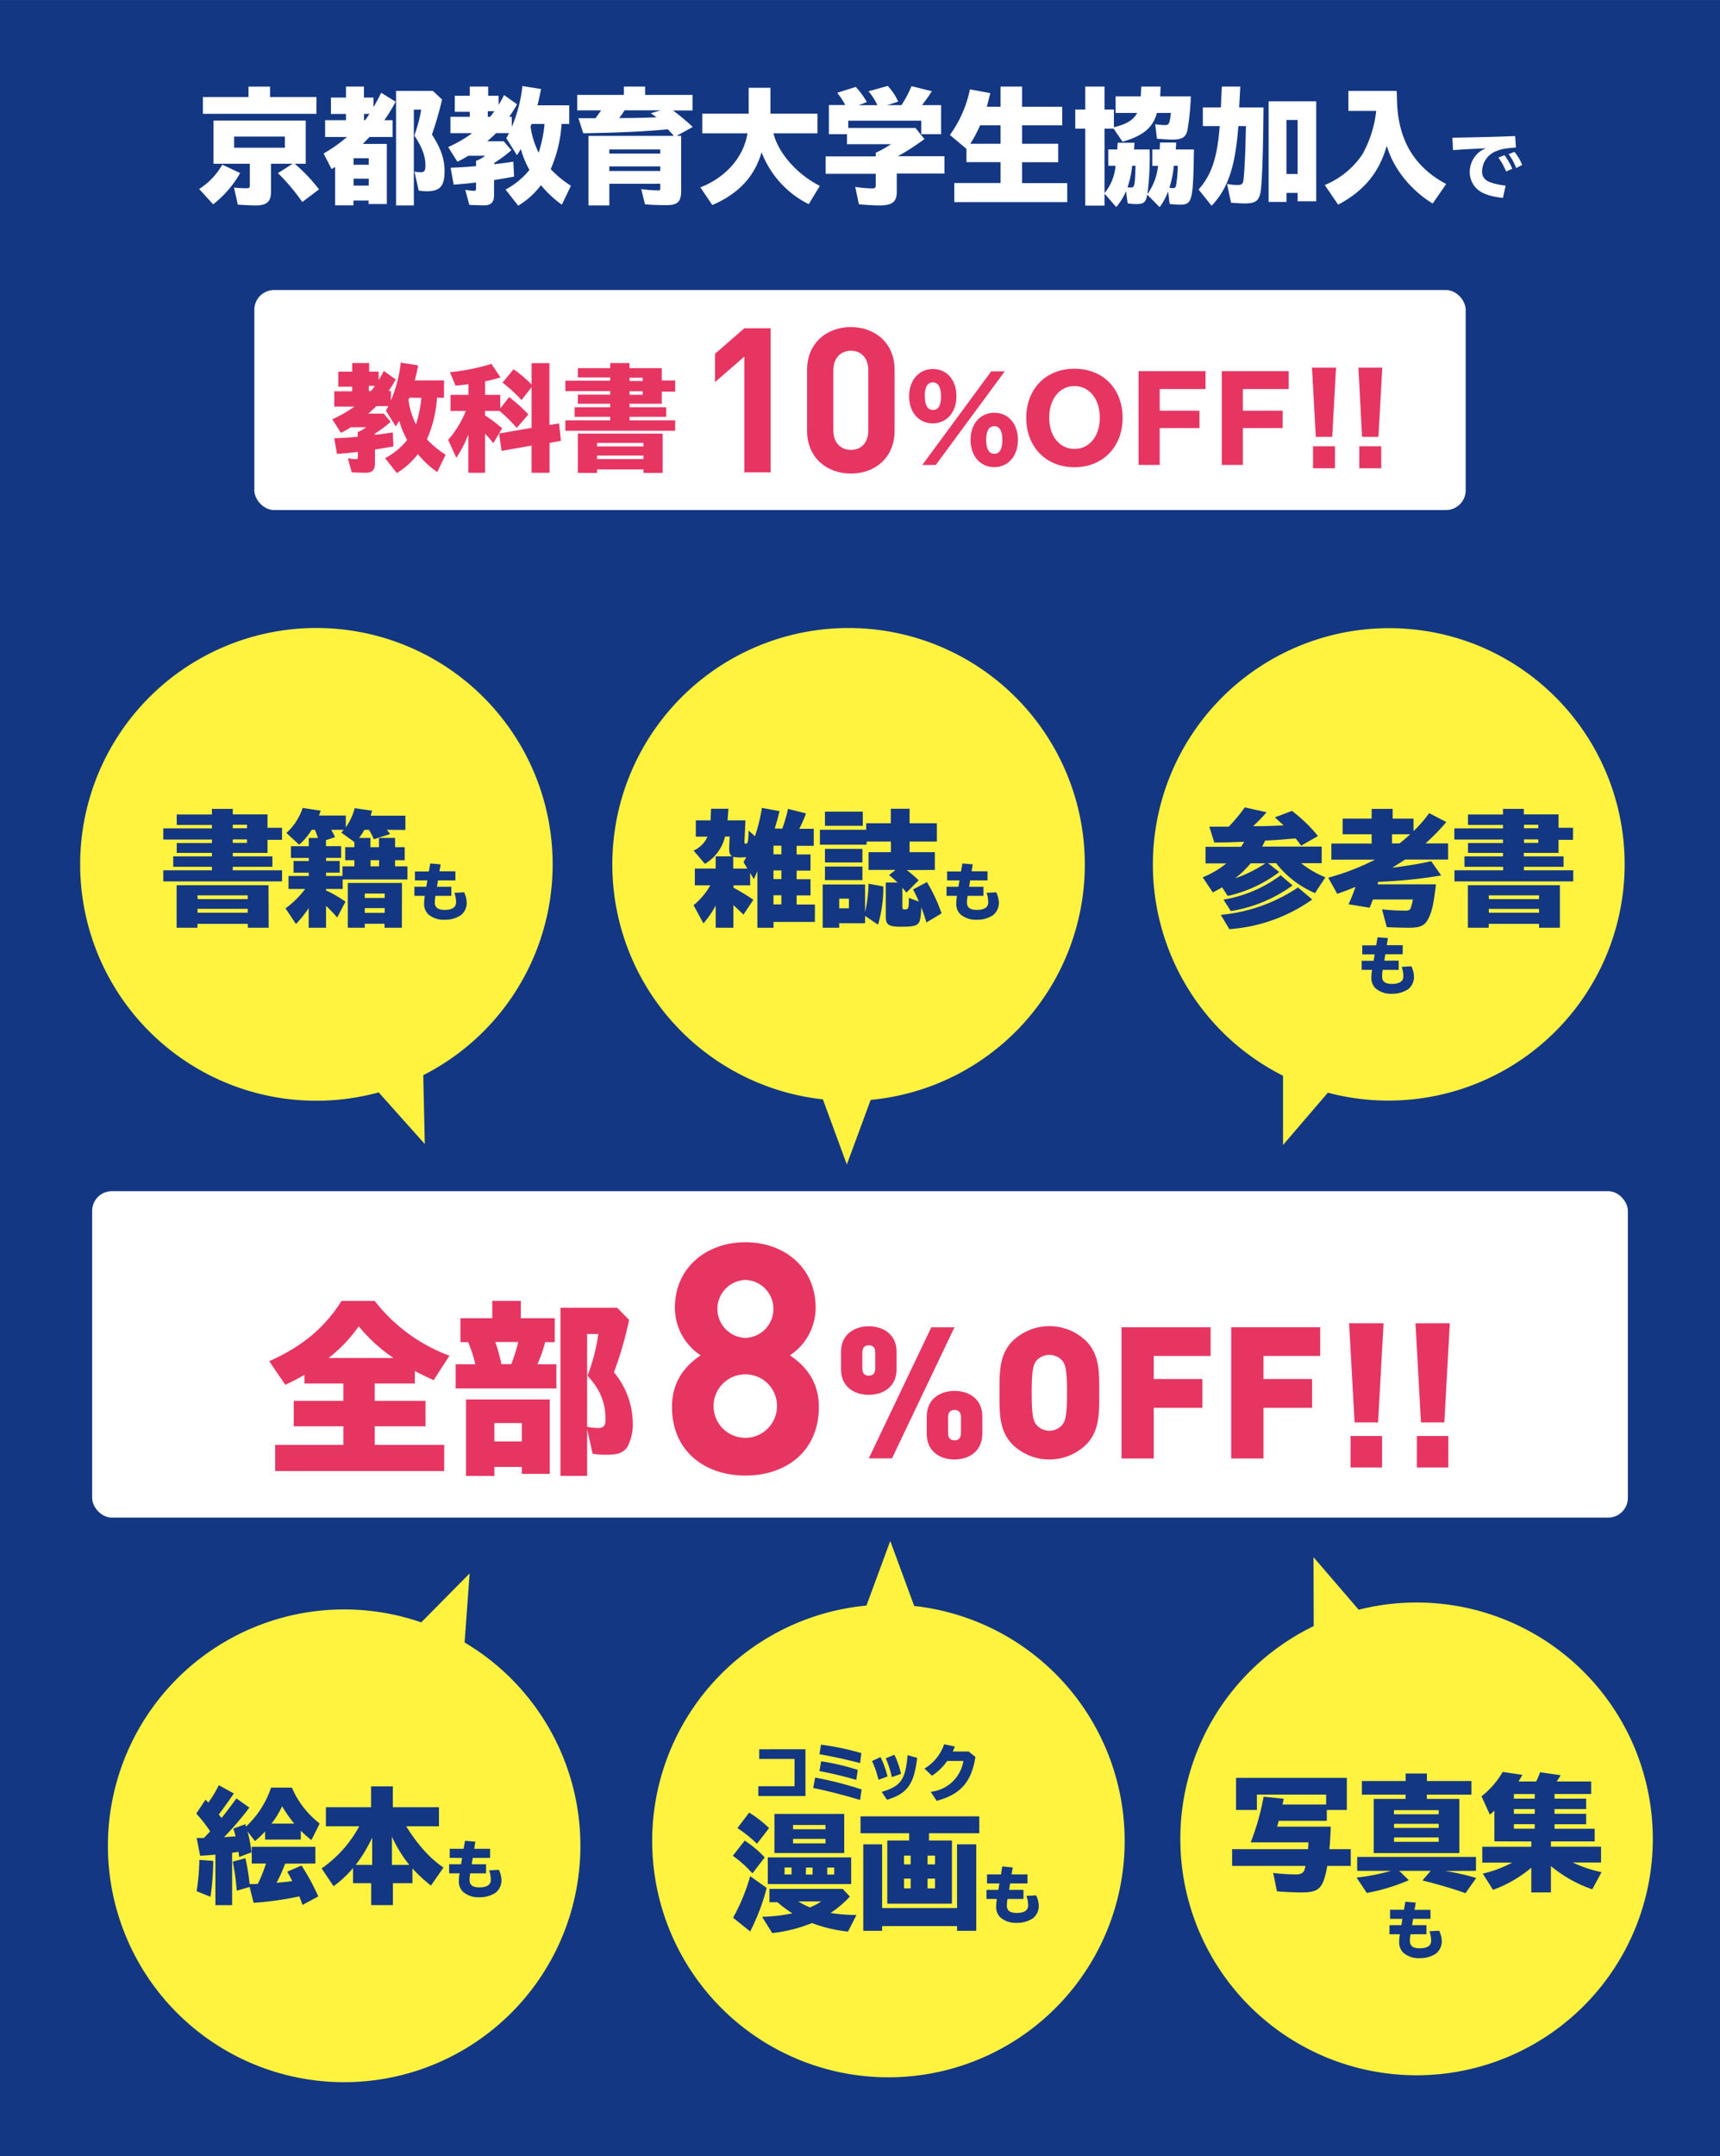 <svg xmlns="http://www.w3.org/2000/svg" width="174.65mm" height="218.81mm" viewBox="0 0 495.08 620.25"><defs><style>.cls-1{fill:#133783;}.cls-2{fill:#fff;}.cls-3{fill:#e73562;}.cls-4{fill:#fff33f;}</style></defs><g id="レイヤー_2" data-name="レイヤー 2"><g id="レイヤー_1-2" data-name="レイヤー 1"><rect class="cls-1" width="495.08" height="620.25"/><rect class="cls-2" x="73.21" y="83.43" width="348.67" height="63.29" rx="5.67"/><rect class="cls-2" x="26.52" y="342.67" width="442.04" height="93.91" rx="5.67"/></g><g id="レイヤー_2-2" data-name="レイヤー 2"><path class="cls-2" d="M57.32,54.37a20.17,20.17,0,0,0,6.66-7l5.14,2.41a30.22,30.22,0,0,1-7.77,9ZM91.08,27.91v4.83H58.4V27.91H71.53v-3h6.2v3ZM84.82,47.1a47.8,47.8,0,0,1,7,7.38L87,58.11A56.46,56.46,0,0,0,80,49.8l4.25-2.7H78v8.13c0,2.74-1.22,3.86-4.32,3.86-1.18,0-2.8-.08-5.22-.22l-1.11-4.93a28.53,28.53,0,0,0,3.56.21c.87,0,1-.14,1-.93V47.1H61.46V34.68H88V47.1ZM67.39,42.49H82v-3.2H67.39Z"/><path class="cls-2" d="M107.5,30.83c.72-1.22,1.51-2.7,2.23-4.14l4.14,2.56a45.63,45.63,0,0,1-3.24,5.32H113V39.4h-6.66c-.65.72-1.37,1.44-1.91,2h6.92V58.69h-5.26v-1h-4.35v1.37H96.45V48a10.93,10.93,0,0,1-1,.65l-2.3-4.5a43.17,43.17,0,0,0,6.73-4.75h-6.3V34.57h6v-1.8H95.26V28.06h4.32V24.89h5.18v3.17h2.74Zm-5.72,16.56h4.35V45.52h-4.35Zm0,6h4.35v-2h-4.35Zm3-20.63v1.8h.33c.57-.79.9-1.29,1.22-1.8Zm22.46-4.14a96.06,96.06,0,0,1-2.91,10.08c2.63,4.07,3.63,7.06,3.63,10.62,0,4.18-1.36,5.69-5,5.69a15.17,15.17,0,0,1-2.44-.18l-1.23-5.47a9.49,9.49,0,0,0,1.84.18c1,0,1.33-.47,1.33-1.87,0-2.74-.93-5.26-3.17-8.64l.15-.4,0-.18a41.08,41.08,0,0,0,1.8-6.91h-2.12V59.09H114V26.15H124.6Z"/><path class="cls-2" d="M161.64,35.65a38.16,38.16,0,0,1-3.13,13,30,30,0,0,0,5.83,4.79l-2.63,5.44a30.86,30.86,0,0,1-6-5.62,22.75,22.75,0,0,1-6.56,5.9l-3.63-4.64a22.06,22.06,0,0,0,6.87-5.65,27,27,0,0,1-2.48-6,20.43,20.43,0,0,1-1.12,1.77l-3.06-4.9c.44-.75.54-1,.76-1.44h-3.71c-.68.69-1.44,1.37-2.52,2.34H145l2.2,2.56a37.21,37.21,0,0,1-4.94,3.67v.36l1-.11c1.58-.18,2.52-.32,4.5-.61l.21,4.28c-2,.4-3.31.62-5.76,1v4.35c0,2-.86,2.92-2.8,2.92h-.29L136.55,59c-.54,0-.86,0-1.47-.1l-1.16-4.29a19.89,19.89,0,0,0,2.49.29c.43,0,.61-.18.61-.65V52.5c-1.76.22-4.28.47-6.44.61l-.87-4.86c2.77-.11,4.5-.21,6.84-.43l.47,0V46.27l.29-.11a9,9,0,0,0,2.34-1.36h-4.86a33,33,0,0,1-3.13,1.72L129,42.31a38.84,38.84,0,0,0,6.91-4h-6.26V33.6h5.58V32.16H130.9V27.55h4.32V24.89h5.29v2.66h3v2.63c.83-1.37,1.11-1.91,1.58-2.84L148.83,30a36.59,36.59,0,0,1-2.27,3.6h.75v2.92a41.36,41.36,0,0,0,3.06-11.77l5.37.86c-.51,2.52-.72,3.49-1.05,4.68h9.15v5.36ZM140.4,32V33.6h.69c.46-.61.86-1.11,1.22-1.62ZM153,35.65c-.11.29-.18.51-.29.76a24.65,24.65,0,0,0,2.34,7.52,39.82,39.82,0,0,0,1.66-7.88l0-.4Z"/><path class="cls-2" d="M193.72,31.77a65,65,0,0,1,5.68,4.75l-4.64,2.55h1.3v15.8c0,3.17-1,4.14-4.22,4.14-2.33,0-4.42-.07-6.19-.25l-1.08-4.35a44.31,44.31,0,0,0,4.9.36c.5,0,.58-.08.58-.69V52.86H175.39v6.23h-6v-20h24.55c-.54-.65-1.18-1.37-1.72-1.9-4.94.5-12.35.9-20.56,1.07l-3.78.08L166.5,34h4.9c.76-1,1.12-1.54,1.62-2.26h-6.88V27.3h13.43V24.89h6.12V27.3h13.64v4.47ZM175.39,44.18h14.66V43H175.39Zm0,5h14.66V47.86H175.39Zm4.4-17.45c-.29.43-.94,1.4-1.55,2.23h.93c3.39,0,8-.15,9.8-.22l-.11-.07-.36-.29c-.29-.21-.69-.47-1.23-.79l2.92-.86Z"/><path class="cls-2" d="M222.63,38.35c1.44,5.76,6.76,11.77,13.35,15.12l-3.2,5.26a27.79,27.79,0,0,1-13.57-14.94c-2,7-6.7,12-14.19,15.19L201.6,53.9C209,51,214.09,45.12,215.14,38.35h-13V32.7H215.5V25.25h6.26V32.7H235.3v5.65Z"/><path class="cls-2" d="M252.07,43.93a32,32,0,0,0,4.4-2.45H243.8V38.6h-5.22V30.22h4.71a20.45,20.45,0,0,0-2.3-3.53L246.32,25a23.54,23.54,0,0,1,3.2,4.36l-2.38.9h5.4a17,17,0,0,0-2.55-4l5.54-1.55a16.28,16.28,0,0,1,3,4.53l-3.16,1h4.1a31,31,0,0,0,2.88-5.47l5.87,1.47c-1,1.55-1.26,1.91-2.81,4h5.47V38.6h-5.72V34.72h-21V36.8h19.36L266.08,40a66.15,66.15,0,0,1-7.63,4.93h13.39v5H258.12V55.2c0,2.88-1.29,3.89-5,3.89-1.69,0-4-.15-5.9-.33l-1.05-5a30.91,30.91,0,0,0,5,.43c.72,0,.9-.21.9-1v-3.2H237.64v-5h14.43Z"/><path class="cls-2" d="M288,30.72V24.89h6.19v5.83h11.56v5.33H294.19v5.29H304.6v5.33H294.19v6h13v5.47H274.68V52.64H288v-6h-9.82V42.82l-4.76-4a34.09,34.09,0,0,0,5.76-13.11l5.87,1.08c-.4,1.52-.54,2.16-1,3.89Zm-5.9,5.33a34.77,34.77,0,0,1-2.81,5.29H288V36.05Z"/><path class="cls-2" d="M321.12,32.49V27.7h7.24l.14-2.81h5.58l-.14,2.81h8.82a71.11,71.11,0,0,1-1,9.93c-.54,1.91-1.59,2.52-4.28,2.52-1.09,0-3-.11-4.47-.25l-.5-4.17a19.36,19.36,0,0,0,2.73.25c1.23,0,1.41-.29,1.8-3.49H333c-1.12,4.21-4,6.62-9.9,8.27L320.55,37h-2.63V55.56a14.19,14.19,0,0,0,3.17-7.88H319V43h2.59l.11-1.94h4.86L326.41,43h4.5a85.57,85.57,0,0,1-.64,12.85,17,17,0,0,0,3.06-8.13h-1.66V43h2.12L333.9,41h4.65L338.44,43h5.22c-.22,14.76-.47,15.87-4,15.87a22.37,22.37,0,0,1-3-.21l-.43-3.57a19.06,19.06,0,0,1-2.45,4.5L330.23,56c-.43,2.19-1,2.7-3.13,2.7a13.43,13.43,0,0,1-2.52-.22L324.11,55a18,18,0,0,1-2.81,4.57l-3.38-3.89v3.46h-5.54V37H309.5V31.51h2.88V24.89h5.54v6.62h2.7v5.08c3.6-.83,5.69-2.12,6.69-4.1Zm4.75,15.19a25.74,25.74,0,0,1-1.33,6.19,3.49,3.49,0,0,0,.87.07c1.18,0,1.22-.22,1.44-6.26Zm12,0A29.34,29.34,0,0,1,336.6,54a3.94,3.94,0,0,0,.94.11c.68,0,.86-.14,1-.93A37.4,37.4,0,0,0,339,48.4v-.72Z"/><path class="cls-2" d="M356.44,36.27c-.86,11.69-3,18-7.7,22.92L345,54.51c3.78-4.31,5.36-9.07,6.08-18.24h-4.86V30.9h5.19l.28-6H357l-.32,6h7c-.1,13-.43,22.57-.9,24.62-.46,2.31-1.54,3-4.5,3-1.11,0-2.8-.11-3.95-.22L353.2,52.9a15.58,15.58,0,0,0,2.95.32c1.19,0,1.55-.25,1.73-1.19s.5-6.05.61-10.33l.14-5.43ZM378.86,57.9H373.5V55.49h-3.2v2.59h-5.15V29.14h13.71Zm-8.56-7.85h3.2V34.5h-3.2Z"/><path class="cls-2" d="M402.09,28.27c.14,11.63,4.75,19.66,14.18,24.66l-3.89,5.62C406.05,54.69,401,48.4,399.17,41.92c-2.2,7.7-6.55,13-14,16.95l-3.85-5.65a24.14,24.14,0,0,0,10.8-8.78,32.83,32.83,0,0,0,4-12.53h-8V26.15h13.9Z"/><path class="cls-2" d="M419.27,39.59c6.61-.11,12.62-.28,16.85-.45l.22,3.28c-3,.24-4.22.46-5.51,1a6.29,6.29,0,0,0-4.22,5.83,2.92,2.92,0,0,0,1.17,2.57c.89.69,2.92,1.25,5.6,1.58l-.78,3.52c-3.63-.37-6.07-1.23-7.5-2.61a6.63,6.63,0,0,1-2.05-5.08,7.34,7.34,0,0,1,1.77-4.54,6.53,6.53,0,0,1,2.85-2l-.77,0c-3.76.17-6,.3-8.67.48l-.17-3.55Zm14.26,9.75a19.18,19.18,0,0,0-2.23-4l1.75-.71a18.78,18.78,0,0,1,2.25,3.91Zm2.89-1a17.38,17.38,0,0,0-2.18-4l1.67-.65a13.43,13.43,0,0,1,2.22,3.76Z"/><path class="cls-3" d="M107.86,403h14.62v7.31H107.86v5.35h20v7.52H79.2v-7.52H98.85v-5.35H84.55V403h14.3v-5H87.62v-2.49a56.79,56.79,0,0,1-5.51,2.86l-4.61-6.78C87,387.33,93.4,382,98.32,374.24h9.54A48.47,48.47,0,0,0,129.37,390l-4.56,7.05c-2.49-1.17-3.71-1.75-5.4-2.65V398H107.86Zm5.4-12.34a46.07,46.07,0,0,1-10-9.12,42.21,42.21,0,0,1-8.68,9.12Z"/><path class="cls-3" d="M159.68,379.22v6.89h-2.76a42.82,42.82,0,0,1-2.22,6.36h5.45v6.94h-29v-6.94h5.67a38.68,38.68,0,0,0-2.06-6.36h-2.23v-6.89h9.17v-5h8.21v5ZM158.24,424h-8.05V422H142.3v2.59h-8.16v-22h24.1Zm-15.94-9.32h7.89v-5.3H142.3Zm.26-28.61a43.45,43.45,0,0,1,1.75,6.36h2.86a52,52,0,0,0,2-6.36ZM169,424.57h-7.68V376.2h16.31l3.45,3.5a103.7,103.7,0,0,1-4.35,15.05c.16.21.38.47.64.84a23.26,23.26,0,0,1,4.77,13.62,14,14,0,0,1-1.54,7c-1.06,1.64-2.7,2.28-5.77,2.28a28.69,28.69,0,0,1-4.24-.26L169,411.17Zm0-14.09a19.67,19.67,0,0,0,3.13.32c1.59,0,2.17-.69,2.17-2.44,0-4.87-1.59-8.69-5.19-12.61a55.55,55.55,0,0,0,3.12-12H169Z"/><path class="cls-3" d="M214.56,424.48c-11.68,0-21.14-7-21.14-19.75,0-8.06,4.64-12.42,8.26-14.83a16.41,16.41,0,0,1-7.42-13.72c0-11.68,9.27-18.82,20.3-18.82s20.21,7.14,20.21,18.82a16.4,16.4,0,0,1-7.41,13.72c3.61,2.41,8.34,6.77,8.34,14.83C235.7,417.53,226.24,424.48,214.56,424.48Zm0-29.11a9.13,9.13,0,1,0,9.09,9.18A9.06,9.06,0,0,0,214.56,395.37Zm0-27.17a8.35,8.35,0,0,0,0,16.69,8.35,8.35,0,0,0,0-16.69Z"/><path class="cls-3" d="M250.07,401.26c-4.18,0-8-2.33-8-7.36v-5c0-5,3.82-7.36,8-7.36s8,2.33,8,7.36v5C258.07,398.93,254.26,401.26,250.07,401.26Zm1.86-12.18c0-1.54-.8-2.07-1.86-2.07s-1.85.53-1.85,2.07v4.61c0,1.53.8,2.06,1.85,2.06s1.86-.53,1.86-2.06Zm4.82,30.46h-6.68l18-37.72h6.67Zm18,.32c-4.18,0-8-2.33-8-7.37v-5c0-5,3.82-7.36,8-7.36s8,2.33,8,7.36v5C282.71,417.53,278.89,419.86,274.71,419.86Zm1.85-12.19c0-1.53-.79-2.06-1.85-2.06s-1.85.53-1.85,2.06v4.61c0,1.54.79,2.07,1.85,2.07s1.85-.53,1.85-2.07Z"/><path class="cls-3" d="M312.59,415.62a15.22,15.22,0,0,1-21.08,0c-4-4-3.82-9.27-3.82-14.94s-.16-11,3.82-14.94a15.22,15.22,0,0,1,21.08,0c4,4,3.82,9.27,3.82,14.94S316.56,411.65,312.59,415.62Zm-6.83-24.21a5,5,0,0,0-7.42,0c-.85,1.11-1.38,2.38-1.38,9.27s.53,8.1,1.38,9.22a4.92,4.92,0,0,0,7.42,0c.85-1.12,1.37-2.33,1.37-9.22S306.61,392.52,305.76,391.41Z"/><path class="cls-3" d="M332.09,390.08v6.63h14V405h-14v14.57h-9.27V381.82h25.64v8.26Z"/><path class="cls-3" d="M363.67,390.08v6.63h14V405h-14v14.57h-9.28V381.82H380v8.26Z"/><path class="cls-3" d="M398.24,380.68l-1.57,28.51H389.9l-1.58-28.51Zm-.43,32.42v9.06h-9.06V413.1Z"/><path class="cls-3" d="M417.31,380.68l-1.57,28.51H409l-1.57-28.51Zm-.42,32.42v9.06h-9.06V413.1Z"/><path class="cls-3" d="M125.79,114.39a35.33,35.33,0,0,1-2.9,12,27.74,27.74,0,0,0,5.39,4.42l-2.43,5a28.55,28.55,0,0,1-5.59-5.18,21.16,21.16,0,0,1-6.05,5.45l-3.36-4.29a20.38,20.38,0,0,0,6.35-5.22,25,25,0,0,1-2.29-5.52c-.33.59-.6,1-1,1.63l-2.83-4.53c.4-.7.5-.93.7-1.33h-3.43c-.63.63-1.33,1.26-2.33,2.16h4.43l2,2.36a34.27,34.27,0,0,1-4.56,3.4v.33l1-.1c1.47-.17,2.33-.3,4.16-.57l.2,4c-1.83.37-3.06.57-5.32.9v4c0,1.86-.8,2.69-2.59,2.69H105c-1.5,0-2.33-.07-2.43-.07-.5,0-.8,0-1.36-.1l-1.07-4a19.85,19.85,0,0,0,2.3.26c.4,0,.56-.16.56-.6V130c-1.63.2-4,.44-6,.57l-.8-4.49c2.56-.1,4.16-.2,6.32-.4l.43,0v-1.4l.27-.1a7.94,7.94,0,0,0,2.16-1.27H101a27.37,27.37,0,0,1-2.89,1.6l-2.46-3.89a37.09,37.09,0,0,0,6.38-3.66H96.22v-4.39h5.15v-1.33h-4V106.9h4v-2.46h4.89v2.46H109v2.43a27.51,27.51,0,0,0,1.46-2.63l3.46,2.46a32.24,32.24,0,0,1-2.09,3.33h.7v2.69a38.64,38.64,0,0,0,2.83-10.87l5,.8c-.46,2.32-.66,3.22-1,4.32h8.44v5ZM106.16,111v1.5h.63c.43-.57.8-1,1.13-1.5Zm11.68,3.4c-.1.26-.17.46-.27.69a23.08,23.08,0,0,0,2.16,7,35.94,35.94,0,0,0,1.53-7.29l0-.36Z"/><path class="cls-3" d="M134.8,125a32.34,32.34,0,0,1-3.46,6.69L129,126.53a29,29,0,0,0,5.09-8.32h-4.42v-4.62h5.16v-3.06l-1.7.2c-.8.1-1.06.13-2,.2l-1.63-3.86a60,60,0,0,0,11.95-2.4l2.62,3.89a43.55,43.55,0,0,1-4.45,1.14v3.89H144v3.89l2.53-3.26a43.47,43.47,0,0,1,5.55,5l-3.33,3.89a44.08,44.08,0,0,0-5-4.92h-4.15v1.3a38.94,38.94,0,0,1,4.92,3.72L142,127.49a34.53,34.53,0,0,0-2.39-2.73V136H134.8Zm26.11-3.19.56,5-3.29.6V136H153v-7.82l-8.62,1.53-.73-5,9.35-1.63V111.39l-2.87,3.69a45.31,45.31,0,0,0-5.48-5l3.16-3.86a35.17,35.17,0,0,1,5.19,4.39v-6.15h5.15v17.8Z"/><path class="cls-3" d="M175.64,104.44h5.56v1.46h9.28v3.56h3.86v3.2h-3.86v3.49H181.2v1h10.57v2.76H181.2v1h13.14v3H162.73v-3h12.91v-1H165.4v-2.76h10.24v-1h-9.31v-2.63h9.31v-1H162.73v-3h12.91v-.94h-9.31V105.9h9.31Zm15.1,31.6h-5.52v-1H171.85v1h-5.52V124.73h24.41Zm-18.89-7.62h13.37v-1H171.85Zm0,3.63h13.37v-1H171.85Zm9.35-23.39v.94H185v-.94Zm0,3.9v1H185v-1Z"/><path class="cls-3" d="M214.25,135.88v-33.3l-8.44,7.34v-8.15l8.44-7.34h7.57v41.45Z"/><path class="cls-3" d="M244.93,136.23c-6.75,0-12.63-4.42-12.63-12.34V106.42c0-7.91,5.88-12.34,12.63-12.34s12.57,4.43,12.57,12.34v17.47C257.5,131.81,251.68,136.23,244.93,136.23Zm5-29.69c0-3.49-2-5.64-5-5.64s-5.06,2.15-5.06,5.64v17.29c0,3.49,2.09,5.59,5.06,5.59s5-2.1,5-5.59Z"/><path class="cls-3" d="M275.3,114c0,4.59-2.79,7.79-6.82,7.79s-6.81-3.2-6.81-7.79,2.79-7.85,6.85-7.85S275.3,109.33,275.3,114Zm13.91-7.18-19.86,26.94h-3.89l19.86-26.94Zm-23,7.18c0,2.6.8,3.93,2.36,3.93s2.29-1.37,2.29-3.93-.79-4-2.33-4S266.16,111.33,266.16,114ZM293,126.53c0,4.65-2.79,7.85-6.82,7.85s-6.82-3.2-6.82-7.85,2.8-7.79,6.86-7.79S293,122,293,126.53Zm-9.15,0c0,2.62.8,4,2.37,4s2.29-1.4,2.29-4-.8-3.93-2.33-3.93S283.85,124,283.85,126.53Z"/><path class="cls-3" d="M323.13,120.21c0,8.35-5.72,14.2-13.87,14.2s-13.87-5.85-13.87-14.2,5.66-14.14,13.87-14.14S323.13,111.82,323.13,120.21ZM302,120.14c0,5.32,3,9,7.28,9s7.29-3.66,7.29-9-3-9.08-7.29-9.08S302,114.75,302,120.14Z"/><path class="cls-3" d="M347,106.77v5.15H333.81v6.22h11.44v5H333.81v10.61h-6.09V106.77Z"/><path class="cls-3" d="M370.93,106.77v5.15H357.75v6.22H369.2v5H357.75v10.61h-6.08V106.77Z"/><path class="cls-3" d="M384.56,105.77l-1.09,19.89h-4.73l-1.1-19.89Zm-.3,22.62v6.32h-6.32v-6.32Z"/><path class="cls-3" d="M397.87,105.77l-1.1,19.89h-4.72L391,105.77Zm-.3,22.62v6.32h-6.32v-6.32Z"/><path class="cls-4" d="M312.25,248.67a68,68,0,1,0-75.39,67.59L243.75,335l6.86-18.59A68,68,0,0,0,312.25,248.67Z"/><path class="cls-1" d="M225.17,238.38a44.9,44.9,0,0,0,1.65-5.69L232,234a37.2,37.2,0,0,1-1.94,4.43h4.17v4.9h-4.93v2.48h4v4.64h-4v2.49h4v4.64h-4v2.63h5.26v5H222.65v1.69H218V250.62c-.5,1.15-.65,1.48-1,2.3l-1.08-1.8v3.57h-4.79v.68a61.54,61.54,0,0,1,5.72,3.46L214,263.11c-1.36-1.3-2.19-2.09-2.91-2.74v6.52H206v-6.41a26.11,26.11,0,0,1-3.53,5.15l-2.84-5.22a20.32,20.32,0,0,0,4.82-5.72H200v-4.83H206v-3.52h4.75c-.65-.36-.9-1.08-.86-2.49l.14-3.2h-1.33a12.47,12.47,0,0,1-5.8,7.85l-3.27-3.82a7.6,7.6,0,0,0,4-4h-3.35V236h4.25l.14-3.35h5l-.25,3.35h5.15l-.29,6.09c0,.5,0,.61.36.61.65,0,.72-.4.86-3.75l1.8,1.62a47.79,47.79,0,0,0,2-8.17l5.07.94c-.39,1.65-.75,3-1.37,5ZM214,248c.47-.79.58-1,.79-1.4-.43,0-1.11.07-1.62.07a9.93,9.93,0,0,1-2.12-.18v3.38h4.07Zm8.64-2.23h2.27v-2.48h-2.27Zm0,7.13h2.27V250.4h-2.27Zm0,7.27h2.27v-2.63h-2.27Z"/><path class="cls-1" d="M261,250.3a32.18,32.18,0,0,1,3.42,2.95l-3.53,3.53c-.36-.47-.5-.65-1.15-1.41v5.47c0,.65.15.79.69.79,1.08,0,1.18-.32,1.18-3.34l2.88,1.08a36.17,36.17,0,0,0-1.69-3.49l4-2.13a46.32,46.32,0,0,1,4.21,9l-4.36,2.62a42.62,42.62,0,0,0-1.47-4.32c-.07,2.31-.29,3.71-.65,4.29-.58,1-1.76,1.26-5,1.26-3.75,0-4.57-.54-4.57-2.88v-9.83h3.38a28.41,28.41,0,0,0-2.45-2.16l1.87-1.47H250v-5.12h6.44v-3.05h-7v.9H236v-4.29h13.32v-1.87h7.09v-4.18h5.4v4.18h7.85v5.26h-7.85v3.05h7.27v5.12ZM249,262.39a40.53,40.53,0,0,0,1-8.17l4.24.79a37.38,37.38,0,0,1-1.51,11L249,263.47v2.12h-7.45v1.3h-4.75V254.44H249Zm-.65-28.9v4.06H237.45v-4.06Zm-.11,10.72v3.89H237.45v-3.89Zm0,5.08v3.89H237.45v-3.89Zm-6.69,12h2.8v-2.77h-2.8Z"/><path class="cls-1" d="M280,248.65l-.34,2h4.59v2.62h-5l-.31,1.83h4.14v2.61h-4.57a12.14,12.14,0,0,0-.18,1.91c0,1.46.9,2.13,2.85,2.13,2.16,0,3.27-.74,3.27-2.2a8.33,8.33,0,0,0-.48-2.7l2.79-.16a7.5,7.5,0,0,1,.75,2.91,4.48,4.48,0,0,1-1.71,3.69,8.16,8.16,0,0,1-4.64,1.3,6.81,6.81,0,0,1-4.76-1.6,4.15,4.15,0,0,1-1.15-3.17,13.65,13.65,0,0,1,.2-2.11h-3v-2.61h3.42l.31-1.83h-3.57V250.7h4l.4-2.3Z"/><path class="cls-4" d="M154.33,223.7A68,68,0,1,0,109,314.25l13.27,14.86-.44-19.81A68,68,0,0,0,154.33,223.7Z"/><path class="cls-1" d="M61,232.69h6v1.59H77v3.85h4.18v3.46H77v3.77H67v1H78.41v3H67v1H81.18v3.2H47v-3.2H61v-1H49.86v-3H61v-1H50.87v-2.84H61v-1H47v-3.21H61v-1H50.87v-3H61Zm16.34,34.2h-6v-1.12H56.84v1.12h-6V254.65H77.29Zm-20.45-8.24H71.31v-1.08H56.84Zm0,3.92H71.31v-1.12H56.84ZM67,237.27v1h4.1v-1Zm0,4.21v1h4.1v-1Z"/><path class="cls-1" d="M111.35,238.71c.39.46.57.75.93,1.22l-4.68,1.51a19,19,0,0,0-1.4-2.73h-1.3a19,19,0,0,1-1.55,2.34h3.28v2.66h2.45v-2.66h4.64v2.66h2.77v3.74h-2.77v1.77h3.56V253H98.64v2.73H93.85v.43a31.51,31.51,0,0,1,5.58,3.24l-2.37,4.54a45.55,45.55,0,0,0-3.21-3.35v6.3h-5v-5.65a31.2,31.2,0,0,1-3.67,4.57l-3-4.5a26,26,0,0,0,5.65-5.58H83.05V252h5.83v-.94H84.49v-3.38h4.39v-.87H83.74v-3.38h5.14v-2.37h2.63a22.22,22.22,0,0,0-.86-2.34h-.94a18.38,18.38,0,0,1-3.6,4.28l-3.67-3.38a17,17,0,0,0,4.68-7.2l5.18.79c-.25.72-.28.9-.5,1.4h7.74V238a16.94,16.94,0,0,0,2.55-5.51l5,.72c-.18.69-.25.94-.4,1.44h10v4.11ZM102,247.45H99.36v-3.74H102v-1.48l-3.78-2.73a10.2,10.2,0,0,0,.72-.79h-3.6l.08.1.07.18a12.11,12.11,0,0,1,.93,1.84l-2.59.86v1.73h4.36v3.38H93.85v.87h3.93v3.38H93.85V252h4.72v-2.77H102Zm13.68,19.44h-5v-1.15H105v1.15h-4.89V254H115.7ZM105,258.32h5.73v-1.26H105Zm0,4.29h5.73v-1.37H105Zm4.11-15.16h-2.45v1.77h2.45Z"/><path class="cls-1" d="M126.83,248.65l-.34,2h4.59v2.62h-5l-.31,1.83h4.14v2.61h-4.57a11,11,0,0,0-.18,1.91c0,1.46.9,2.13,2.84,2.13,2.16,0,3.28-.74,3.28-2.2a8.11,8.11,0,0,0-.49-2.7l2.8-.16a7.5,7.5,0,0,1,.75,2.91,4.48,4.48,0,0,1-1.71,3.69,8.16,8.16,0,0,1-4.64,1.3,6.81,6.81,0,0,1-4.76-1.6,4.15,4.15,0,0,1-1.15-3.17,12.51,12.51,0,0,1,.2-2.11h-3v-2.61h3.42l.3-1.83h-3.56V250.7h4l.4-2.3Z"/><path class="cls-4" d="M263.14,462l-6.89-18.7-6.86,18.59a68,68,0,1,0,13.75.11Z"/><path class="cls-4" d="M423.41,184.92A68,68,0,0,0,369.3,309.46l0,19.93,12.9-15.05a68,68,0,0,0,41.25-129.42Z"/><path class="cls-1" d="M351.76,255.26c-.65.4-1.19.69-2.66,1.48l-2.92-4.36a26.52,26.52,0,0,0,6.8-4H347v-4.78h10.23c.43-.69.72-1.12.9-1.44l-3.24.1c-1.19.08-2.16.08-5.37.11l-1.44-4.57h5.62a53.52,53.52,0,0,0,4.61-5.54l6.26,1.4a43.34,43.34,0,0,1-3.89,4c3.39,0,3.67,0,5-.07l3.78-.14c-.83-.8-1.48-1.41-2.52-2.31l4.93-1.87a43.17,43.17,0,0,1,7.49,7.24l-4.86,2.77a23.8,23.8,0,0,0-1.59-2.09l-.64.07-.33,0c-2.66.25-5.43.47-7.77.54-.18.43-.51,1-.87,1.73h17.14v4.78h-5.94a28,28,0,0,0,7,4.07l-3,4.54a28.37,28.37,0,0,1-11.19-8.61H365l3.21,2.56a38.39,38.39,0,0,1-14.83,6.87Zm-.36,7.92a47.73,47.73,0,0,0,22.21-7.88l4.1,3.46a46.82,46.82,0,0,1-23.86,8.53Zm.76-4.39a37.65,37.65,0,0,0,16.45-7l3.45,2.92a41.52,41.52,0,0,1-17.78,7.38ZM360,248.35a28.18,28.18,0,0,1-4.5,4.32A37.49,37.49,0,0,0,364,248.5l.18-.15Z"/><path class="cls-1" d="M406.87,239.1a37.82,37.82,0,0,0,4.5-5.18l4.93,2.55a55.45,55.45,0,0,1-6,6.16h6.51v4.64H404.42c-1.4.94-2.41,1.55-3.67,2.34,4-.47,8.39-1.22,11.2-1.87l2.88,4.1a136.5,136.5,0,0,1-18.14,1.84l-.18.72h16.81c-.62,5.18-1.05,7.42-1.95,9.39-1.08,2.42-2.34,3.1-5.83,3.1-1.83,0-4.46-.07-6.37-.18l-1.37-5.11a61.22,61.22,0,0,0,6.73.36c1.41,0,1.52-.18,2.16-3.2H395.17c-.21.61-.61,1.58-.93,2.37l-6.08-1a49.87,49.87,0,0,0,2-5c-1.58.68-3.41,1.37-5.25,2l-2.59-4.64a69.9,69.9,0,0,0,13.46-5.19H383.22v-4.64h11.59V240h-8.35v-4.5h8.35v-2.81h6.05v2.81h6Zm-6.19.9v2.63h2.16c1.08-.86,2.09-1.73,3.06-2.63Z"/><path class="cls-1" d="M432.61,232.69h6v1.59h10v3.85h4.17v3.46h-4.17v3.77h-10v1h11.44v3H438.63v1h14.21v3.2H418.65v-3.2h14v-1H421.53v-3h11.08v-1H422.54v-2.84h10.07v-1h-14v-3.21h14v-1H422.54v-3h10.07ZM449,266.89h-6v-1.12H428.51v1.12h-6V254.65H449Zm-20.45-8.24H443v-1.08H428.51Zm0,3.92H443v-1.11H428.51Zm10.12-25.3v1h4.1v-1Zm0,4.21v1h4.1v-1Z"/><path class="cls-1" d="M399.5,269.85l-.34,2.06h4.59v2.61h-5l-.3,1.83h4.14V279H398a11,11,0,0,0-.18,1.91c0,1.46.9,2.13,2.84,2.13,2.16,0,3.28-.74,3.28-2.2a8.37,8.37,0,0,0-.49-2.7l2.79-.16a7.4,7.4,0,0,1,.76,2.91,4.51,4.51,0,0,1-1.71,3.7,8.21,8.21,0,0,1-4.65,1.29,6.72,6.72,0,0,1-4.75-1.6,4.15,4.15,0,0,1-1.15-3.17,12.51,12.51,0,0,1,.2-2.11h-3v-2.61h3.43l.3-1.83h-3.56v-2.61h4l.4-2.31Z"/><path class="cls-4" d="M133.73,472.5l1.45-19.87-13.93,14.09a68,68,0,1,0,12.48,5.78Z"/><path class="cls-1" d="M71.24,526.88a36.83,36.83,0,0,1,1.15,6l-3.57,1.33a13,13,0,0,0-.18-1.48c-.46.08-.75.11-1.83.26v15.08H62V533.54l-1.33.11c-1.22.11-1.69.14-3.06.21l-1-5.11c.82,0,1.58,0,1.83,0h.25c.25-.29.87-.9,1.8-1.91a37.94,37.94,0,0,0-4-5.11l2.66-4,.58.58.25.25a36.37,36.37,0,0,0,3-5l4.32,2.37c-1.16,1.77-2.78,4-4.32,6.05.39.54.5.65.79,1,.61-.71,3.13-4,4.28-5.61L71.78,520a89,89,0,0,1-7.31,8.53l.72-.07,2.63-.18c-.29-1-.36-1.37-.65-2.23l3.42-1.26c.11.36.14.43.21.65l.11-.08.11-.1a26.92,26.92,0,0,0,7-11h6a26,26,0,0,0,8,10.33l-2.38,4.75a27.05,27.05,0,0,1-3.06-2.7v2.56H76.31v-2.34a25.16,25.16,0,0,1-2.92,2.77ZM56.59,544.05a59.69,59.69,0,0,0,.79-9l4,.29a76.29,76.29,0,0,1-.79,10.33Zm25.48-7.92a39.76,39.76,0,0,1-2.48,5.51l3.31-.32c.43-.08.61-.08,1.22-.15-.39-.83-.68-1.4-1.44-2.73l4.11-1.77a61.92,61.92,0,0,1,4.82,8.89L87.07,548c-.46-1.29-.5-1.37-.93-2.45A93.67,93.67,0,0,1,73,547.4l-1.15-4.57-3.71,1.08A66.52,66.52,0,0,0,67,535.56l3.64-1A62.81,62.81,0,0,1,71.85,542h.57c.69,0,1.3,0,1.8-.08a42.17,42.17,0,0,0,2.34-5.83h-4.1v-4.82H90.78v4.82Zm2.63-11.52a37.55,37.55,0,0,1-3.49-5,26.51,26.51,0,0,1-3.06,5Z"/><path class="cls-1" d="M116.92,525.37c3.31,5.33,6.8,9.21,10.72,11.88l-3.59,5.18a40.07,40.07,0,0,1-5.33-4.93v4.25H113.1v6.3h-6.26v-6.3h-5.22v-4.36A29.9,29.9,0,0,1,96,542.61l-3.42-5.11a35,35,0,0,0,10.83-12.13H93.81V519.9h13v-6h6.26v6h13.28v5.47Zm-9.79,11.12v-7.84a42,42,0,0,1-4.75,7.84Zm5.68,0h5a38,38,0,0,1-5-8.13Z"/><path class="cls-1" d="M136.83,529.81l-.34,2.05h4.59v2.61h-5l-.31,1.84h4.14v2.61h-4.57a10.94,10.94,0,0,0-.18,1.91c0,1.46.9,2.12,2.84,2.12,2.16,0,3.28-.73,3.28-2.19a8.11,8.11,0,0,0-.49-2.7l2.8-.17a7.54,7.54,0,0,1,.75,2.92,4.48,4.48,0,0,1-1.71,3.69,8.16,8.16,0,0,1-4.64,1.3,6.81,6.81,0,0,1-4.76-1.6,4.16,4.16,0,0,1-1.15-3.17,12.42,12.42,0,0,1,.2-2.11h-3v-2.61h3.42l.3-1.84h-3.56v-2.61h4l.4-2.3Z"/><path class="cls-4" d="M471.47,505.26a68,68,0,0,0-80.39-42.18l-13-15.11.06,19.82a68,68,0,1,0,93.32,37.47Z"/><path class="cls-1" d="M368,524c-.07.36-.18.69-.29,1.12l-.11.36h15.44c-.07,2.19-.21,4.68-.39,6.48h6.15v4.82h-6.76c-1.19,6.52-2.31,7.63-7.49,7.63-2.09,0-4.9-.14-7-.32l-1.08-5.29a57.7,57.7,0,0,0,6.52.43c1.33,0,2-.33,2.37-1.05a7.78,7.78,0,0,0,.4-1.4H354.65v-4.82H376.5c.07-.9.07-1,.11-1.44l0-.51H360a70.43,70.43,0,0,0,3.71-13.13l5.79.57c-.14.68-.14.79-.25,1.19l-.07.47h12.53v-2.85H361.78v4.43h-6v-9.25h31.89v9.25H381.9v3.13H368.07Z"/><path class="cls-1" d="M416.06,538.24a76.77,76.77,0,0,1,8.86,2l-3.1,4.39c-3.6-1.3-8.28-2.66-12.38-3.67l2.37-2.77h-9.07l2.77,2.7a55.78,55.78,0,0,1-12.09,3.67l-2.95-4.43a57.65,57.65,0,0,0,9.93-1.94h-9.75v-4h34.19v4Zm4-20.74v15.59H395.4V517.5h9.18v-1.22H392v-3.92h12.6V510.2h6.12v2.16h12.81v3.92H410.7v1.22Zm-18.82,3.24v1.19h12.88v-1.19Zm0,5.11h12.88v-1.18H401.27Zm0,4h12.88v-1.26H401.27Z"/><path class="cls-1" d="M430.14,529.71v-8.82c-.47.43-.9.79-1.3,1.15l-2.41-5.29a24.08,24.08,0,0,0,6.09-7l5.68.83c-.57,1-.79,1.41-1.11,1.91h5.07a16.7,16.7,0,0,0,1.12-2.66l5.94.86c-.51.83-.72,1.19-1.15,1.8H458v3.6H447.45v1.33h9.11v3h-9.11v1.37h9.11v3h-9.11v1.3H459v3.64H446.41v1.51h14.43v4.57h-8.13a37.87,37.87,0,0,0,8.28,2.77l-2.67,4.93a37.65,37.65,0,0,1-11.91-6.69v7.59h-5.65v-7.13l-.29.26a35.89,35.89,0,0,1-10.73,6.12L426.79,539a34.59,34.59,0,0,0,8.46-3.17h-8.6v-4.57h14.11v-1.51Zm5.62-12.28h6V516.1h-6Zm0,4.36h6v-1.37h-6Zm0,4.28h6v-1.3h-6Z"/><path class="cls-1" d="M407.5,547.35l-.34,2.06h4.59V552h-5l-.3,1.83h4.14v2.61H406a11,11,0,0,0-.18,1.91c0,1.46.9,2.13,2.84,2.13,2.16,0,3.28-.74,3.28-2.2a8.37,8.37,0,0,0-.49-2.7l2.79-.16a7.4,7.4,0,0,1,.76,2.92,4.51,4.51,0,0,1-1.71,3.69,8.21,8.21,0,0,1-4.65,1.29,6.72,6.72,0,0,1-4.75-1.6,4.13,4.13,0,0,1-1.15-3.17,12.51,12.51,0,0,1,.2-2.11h-3v-2.61h3.43l.3-1.83h-3.56v-2.61h4l.4-2.31Z"/><path class="cls-1" d="M216.58,538.93a34.31,34.31,0,0,0-5.65-5.07l3.42-4.36a30.35,30.35,0,0,1,5.76,4.83ZM211,551.68a54.4,54.4,0,0,0,4.93-11.95l4.75,3.38a60.66,60.66,0,0,1-4.75,12.53Zm6.88-21.28a38.34,38.34,0,0,0-5.62-4.5l3.38-4.46a33.33,33.33,0,0,1,5.73,4.46Zm26.2,25.27a41.18,41.18,0,0,1-10.37-2.45,43,43,0,0,1-11.44,2.88l-2.92-4.68a47.51,47.51,0,0,0,8.71-1,36.11,36.11,0,0,1-4.28-3.2h-2.31v-3.82h21.1l2.05,2.2a28.86,28.86,0,0,1-5.58,4.71,47.52,47.52,0,0,0,7.49.58ZM245,542H221v-7.67h24Zm-2-8.93H222.91V521.84H243Zm-17.17,6.16h2v-2h-2Zm2.45-13h9.32V525h-9.32Zm0,4.07h9.32V529h-9.32ZM229.79,547a21.14,21.14,0,0,0,3.35,1.72,19,19,0,0,0,3.24-1.72Zm2.16-7.74h1.94v-2H232Zm8.17-2h-2v2h2Z"/><path class="cls-1" d="M261.69,527.38h-14v-4.86h34.19v4.86H267.41v2.09H274v18.17H255.39V529.47h6.3Zm13.78,21.52V530.58H281v24.87h-5.51v-1.36H253.91v1.36h-5.43V530.58h5.43V548.9Zm-15.26-15.08v2.52h1.91v-2.52Zm0,6.62v2.81h1.91v-2.81Zm6.77-4.1h2.16v-2.52H267Zm0,6.91h2.16v-2.81H267Z"/><path class="cls-1" d="M291.5,537.22l-.34,2h4.59v2.61h-5l-.3,1.84h4.14v2.61H290a10.86,10.86,0,0,0-.18,1.91c0,1.45.9,2.12,2.84,2.12,2.16,0,3.28-.74,3.28-2.2a8.46,8.46,0,0,0-.49-2.7l2.79-.16a7.4,7.4,0,0,1,.76,2.92,4.48,4.48,0,0,1-1.71,3.69,8.21,8.21,0,0,1-4.65,1.3,6.73,6.73,0,0,1-4.75-1.61,4.13,4.13,0,0,1-1.15-3.17,12.4,12.4,0,0,1,.2-2.1h-3v-2.61h3.43l.3-1.84h-3.56v-2.61h4l.4-2.3Z"/><path class="cls-1" d="M231.84,503.22v13.45H218.28v-2.81H228.7V506H218.53v-2.77Z"/><path class="cls-1" d="M247.57,517.8c-5.11-1.51-9.45-2.61-13.49-3.44l.54-3A105.41,105.41,0,0,1,248,514.78Zm0-10.6c-4.37-1.14-8.52-2-11.7-2.56l.43-2.74a77.4,77.4,0,0,1,11.63,2.43Zm-1.1,4.84a106.06,106.06,0,0,0-10.6-2.54l.48-2.82a64.75,64.75,0,0,1,10.55,2.48Z"/><path class="cls-1" d="M252.86,512A27.79,27.79,0,0,0,251,506.6l2.45-1.13a26.61,26.61,0,0,1,2,5.58Zm.92,3.48c5.52-1.61,6.87-3.53,7.45-10.55l2.76.75c-.87,7.58-2.83,10.3-8.68,12.08Zm2.93-4.24a31.52,31.52,0,0,0-1.74-5.43l2.48-1a24.75,24.75,0,0,1,1.89,5.49Z"/><path class="cls-1" d="M280.76,505.43c-1.13,7.22-4.25,10.75-11.14,12.63l-1.75-2.6a10.65,10.65,0,0,0,9.43-8.87h-4.66a15.56,15.56,0,0,1-4.39,4.24l-2.16-2.05a13.08,13.08,0,0,0,5.67-7l3.08.65c-.2.52-.36.95-.6,1.44h4.59Z"/></g></g></svg>